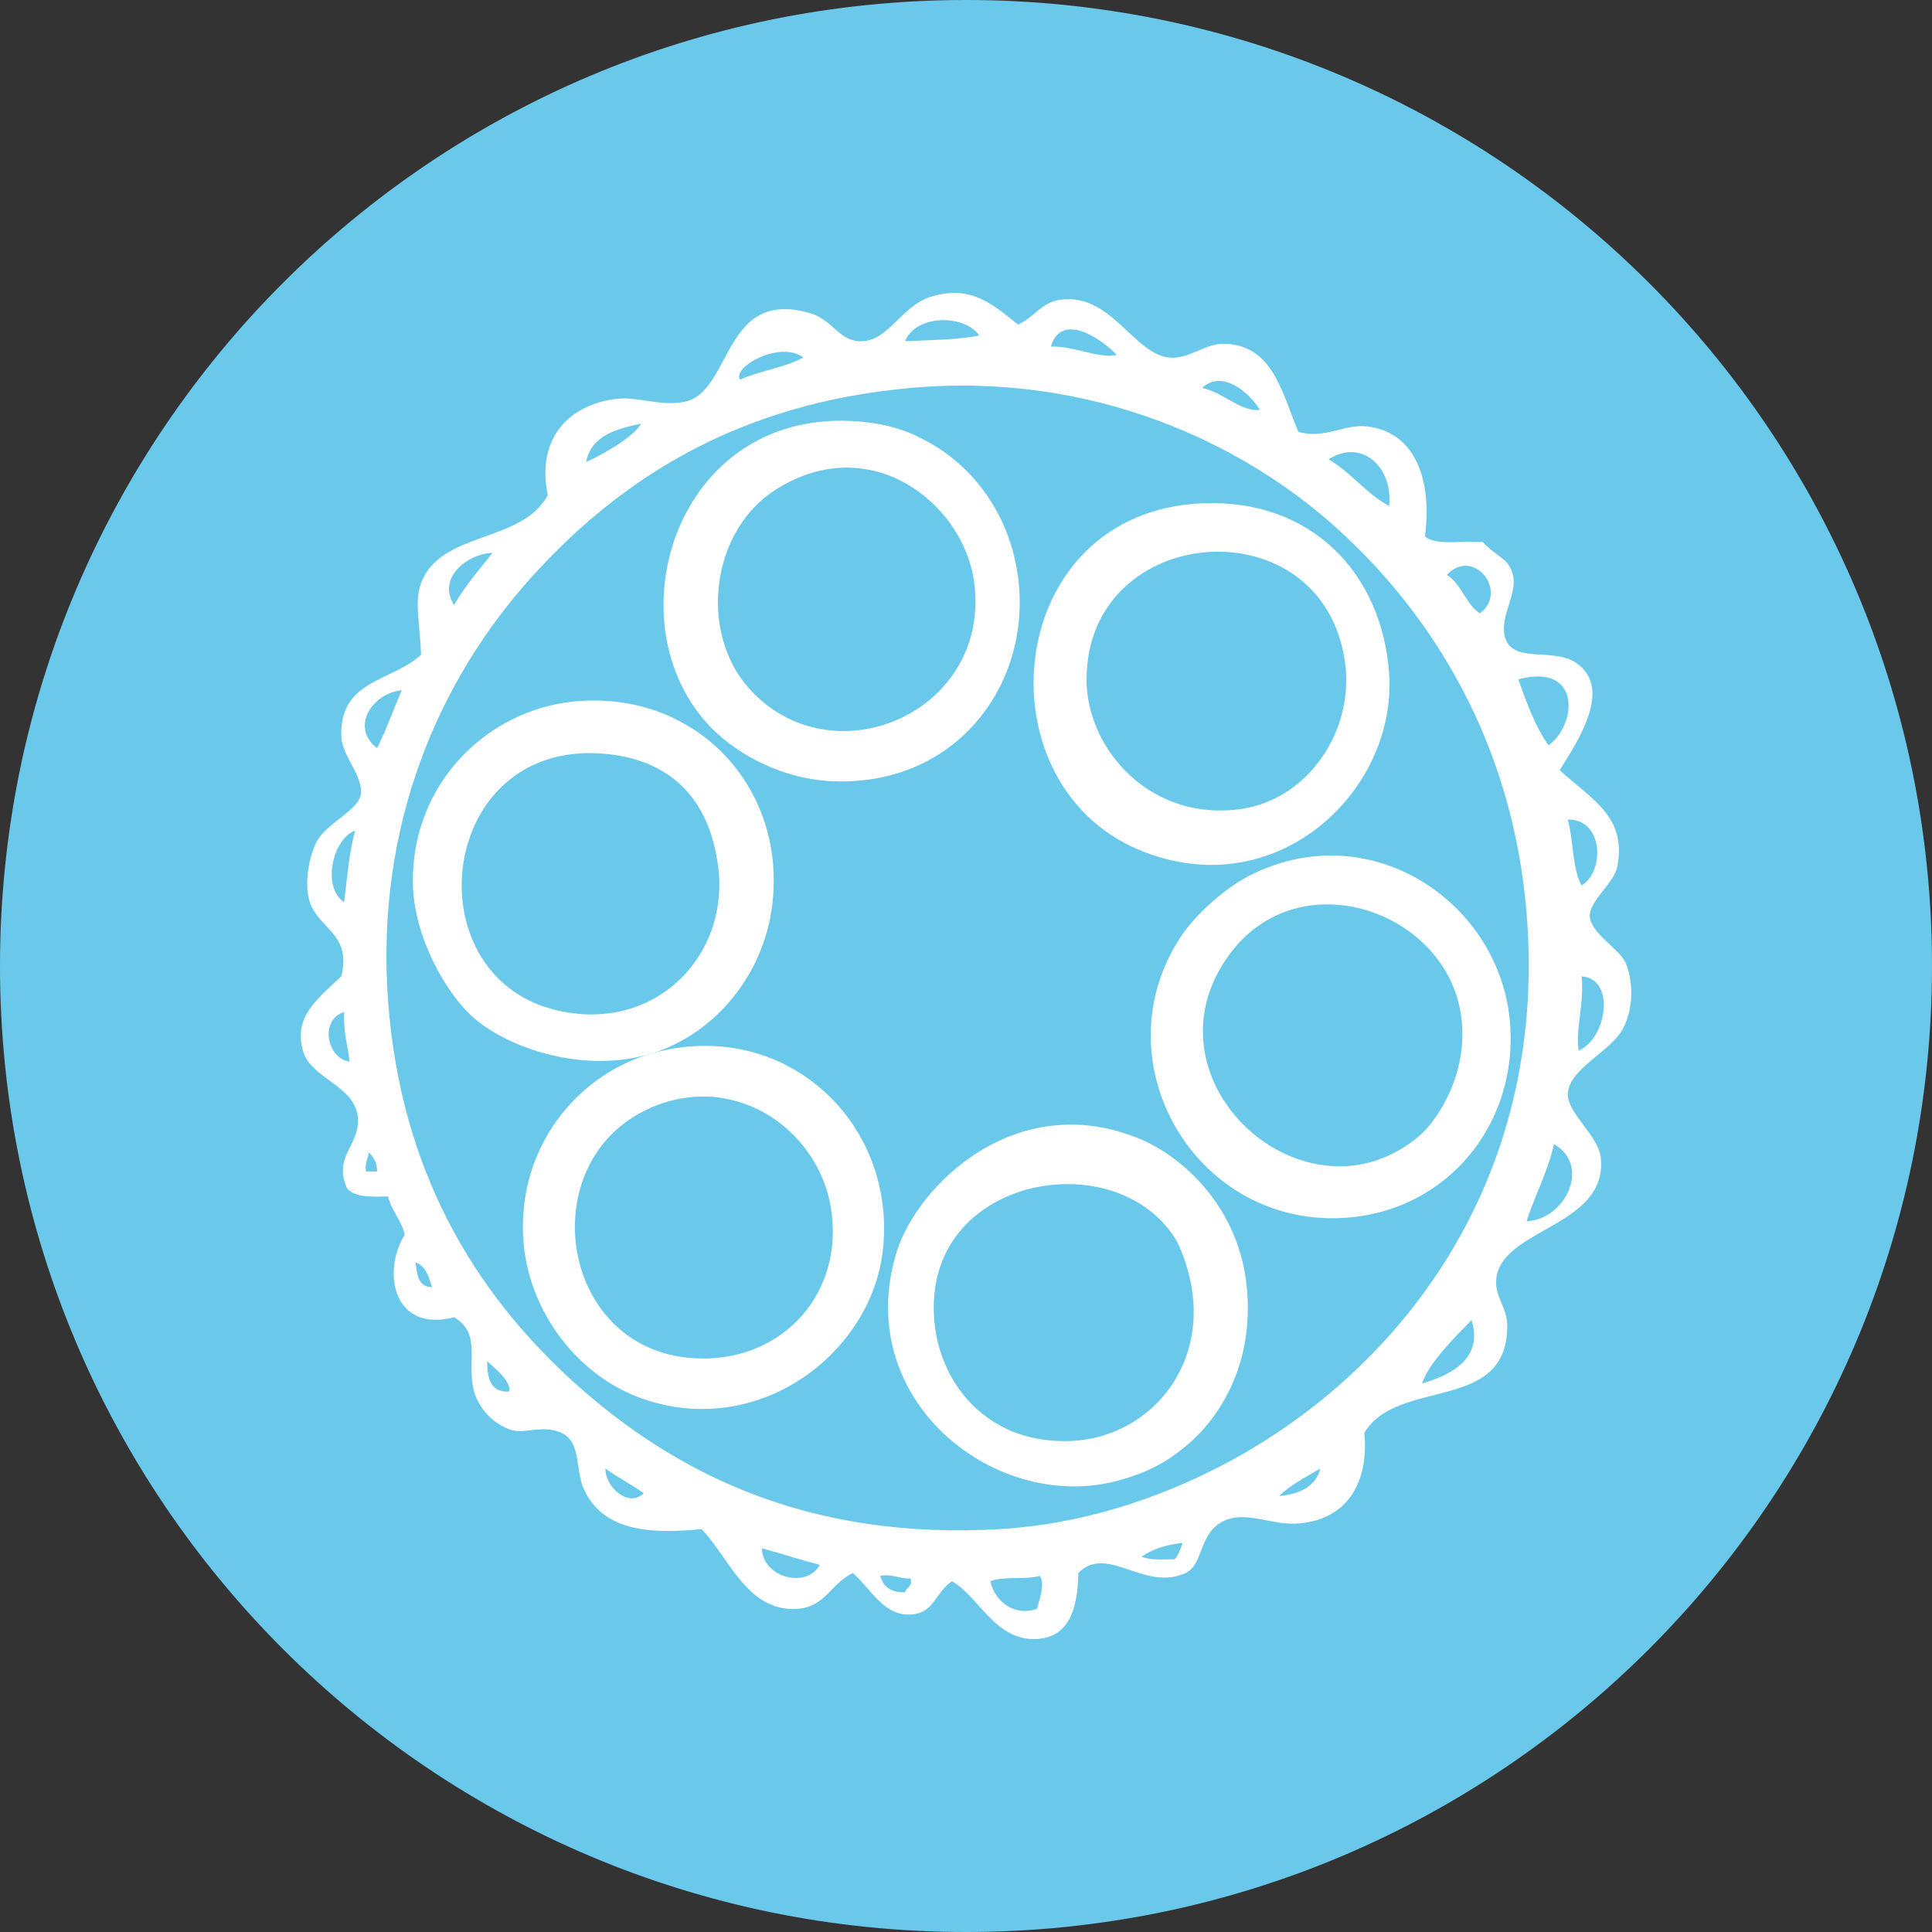 <svg xmlns="http://www.w3.org/2000/svg" id="Ebene_1" data-name="Ebene 1" viewBox="0 0 310 310"><rect x="0" y="0" width="310" height="310" fill="#333333" stroke="none"/><defs><style>      .cls-1 {        fill: #fff;      }      .cls-2 {        fill: #6ac8eb;      }    </style></defs><path class="cls-2" d="M155,310c85.6,0,155-69.4,155-155S240.6,0,155,0,0,69.4,0,155s69.4,155,155,155h0Z"></path><path class="cls-1" d="M218.91,229.9c.83,8.35-3.13,14.2-11.02,14.58-4.5.19-9.15-2.71-12.82.41-2.62,2.25-2.26,6.3-4.83,7.5-6.56,3.09-12.59-4.7-17.21,0-.11,6.5-1.89,10.3-6.63,10.59-6.71.44-9.45-7.01-13.67-9.26-2.76,1.96-2.79,4.88-6.18,5.3-4.67.58-6.78-4.13-9.72-6.63-3.69,1.88-4.39,5.4-8.81,5.75-8.12.62-11.04-8.29-15.46-12.79-8.55.88-16.03.21-18.96-6.62-1.29-2.98-.34-7.42-3.54-8.83-3-1.34-5.74.19-7.91-.42-3.05-.92-5.54-3.67-6.19-6.63-1.05-4.76,1.29-8.83-3.08-11.49-9.89,2.55-11.59-7.43-7.94-13.23-.53-2.42-2.12-3.77-2.66-6.16-2.76.08-5.46.16-6.61-1.33-2.21-5.04,1.93-6.76,1.77-11.04-.23-5.47-7.56-6.38-8.84-11.03-1.48-5.38,2.15-8.14,6.17-11.91,1.79-7.27-4.29-7.61-5.29-12.8-.56-3.04.27-6.81,1.34-8.82,1.54-2.92,6.63-5,7.06-7.5.5-2.94-2.96-6.16-3.11-9.28-.37-9.26,8.15-8.84,12.8-13.22-.25-5.62-1.08-8.51,0-11.48,3.12-8.4,16.17-6.34,20.32-14.11-1.88-9.08,3.39-14.54,11.02-15.45,3.42-.42,7.24,1.29,11.04.45,7.58-1.7,6-18.5,20.3-14.12,3.41,1.18,4.33,4.17,7.5,4.42,4.67.33,6.75-5.55,11.46-7.08,6.16-1.97,9.62.7,14.12,4.41,2.53-1.08,3.77-3.52,6.63-3.96,8.28-1.28,11.79,8.59,17.62,9.25,2.92.34,5.78-2.14,8.41-2.2,8.25-.17,9.71,7.95,12.35,14.13,4.29,1.21,7.29-1.31,11.03-.87,7.68.89,10.46,8.46,9.27,17.65,1.84,1.53,6.12.64,9.27.89,2.38,2.55,4.15,2.52,4.85,5.29.75,2.96-2.02,6.46-1.34,9.71,1.03,4.71,7.67,1.8,11.49,4.4,5.81,4.03.54,12.15-2.66,17.21,5.53,4.95,10.74,7.61,9.26,15.44-.5,2.69-4.46,5.46-4.42,7.96.08,2.75,4.83,5.34,5.75,7.5,1.17,2.77,1.4,7.11-.43,10.58-2.02,3.79-8.84,6.46-8.84,10.59.02,3.04,4.96,6.67,5.29,10.14,1.1,11.07-15.86,11.24-16.78,19.4-.29,2.87,1.77,4.55,1.77,7.5.05,14.15-17.52,8.25-22.94,17.21h0ZM253.77,156.66c.48,4.3-1.07,8.93-.44,11.91,4.44-1.9,6.02-11.48.44-11.91h0ZM251.56,131.5c.92,3.35.71,7.83,2.21,10.59,3.77-2.25,3.52-10.71-2.21-10.59h0ZM249.35,183.58c-1.03,4.55-3.04,8.12-4.4,12.36,6.12-.17,10.45-8.88,4.4-12.36h0ZM243.62,109c1.36,3.79,2.7,7.58,4.85,10.59,4.5-3.16,5.42-13.3-4.85-10.59h0ZM214.49,84.75c-14.96-13.56-39.13-25.13-68.38-22.5-27.04,2.42-46.09,14-60.88,30.42-14.63,16.24-25.05,39.56-22.96,67.95,2,26.97,13.64,46.6,30,61.34,16.14,14.5,37.5,25.26,68.4,23.38,12.81-.79,24.88-4.75,35.3-10.16,27.87-14.46,52.57-44.97,48.98-88.69-2.27-27.46-15.21-47.98-30.47-61.75h0ZM232.16,92.25c2.36,1.46,2.99,4.65,5.3,6.17,4.66-3.46-1-10.75-5.3-6.17h0ZM236.12,211.81c-2.84,2.91-6.89,6.94-7.93,10.16,4.48-1.28,9.89-3.89,7.93-10.16h0ZM213.18,73.7c3.63,2.13,6,5.47,9.72,7.5.64-6.42-4.53-10.86-9.72-7.5h0ZM205.24,240.05c3.33-.34,5.88-1.5,6.61-4.42-2.3,1.38-4.75,2.58-6.61,4.42h0ZM192.89,62.25c3.31.67,6.34,3.93,9.26,3.51-1.58-2.65-6.01-6.6-9.26-3.51h0ZM183.17,249.77c1.31.59,3.38.44,5.3.42.65-.66.93-1.71,1.31-2.62-2.64.27-4.85.99-6.61,2.2h0ZM168.61,55.61c3.78-.12,7.7,2,10.58,1.34-2.31-2.46-8.83-7.09-10.58-1.34h0ZM166.84,252.85c-2.23.69-5.86,0-7.94.87.69,3.14,3.75,5.73,7.5,4.42.36-1.47,1.34-3.95.44-5.29h0ZM145.24,54.75c4.08-.19,8.33-.22,11.91-.91-2.52-3.54-10.31-3.31-11.91.91h0ZM141.25,252.85c.44,1.75,1.71,2.71,3.98,2.64.18-.85,1.24-.8.87-2.21-1.82.07-2.76-.77-4.86-.43h0ZM122.27,248.43c-.02,4.56,7.04,6.65,9.27,2.66-3.14-.82-6.14-1.79-9.27-2.66h0ZM118.74,60.91c3.15-1.42,7.19-1.91,10.16-3.55-3.67-2.77-11.43,1.46-10.16,3.55h0ZM94.04,74.14c3.22-1.48,7.66-4.11,8.83-6.16-4.15.85-8,1.99-8.83,6.16h0ZM97.14,235.64c-.02,2.98,3.68,6.34,6.16,3.96-1.95-1.41-4.2-2.54-6.16-3.96h0ZM78.16,218.42c.02,2.76.57,5.05,3.52,4.86.46-1.51-2.19-3.69-3.52-4.86h0ZM72.87,97.08c1.75-3.09,4.03-5.67,6.16-8.37-4.18.16-8.94,4.14-6.16,8.37h0ZM66.68,202.56c.25,1.96.42,4,2.65,3.96-.54-1.67-1.02-3.39-2.65-3.96h0ZM60.51,120.04c1.47-2.91,2.61-6.21,3.96-9.28-4.74.44-8.33,5.95-3.96,9.28h0ZM59.18,184.89c-.12,1.05-.69,1.67-.44,3.08h1.77c0-1.46-.62-2.34-1.33-3.08h0ZM55.23,144.76c.46-3.97.81-8,1.75-11.49-3.63,1.32-5.38,9.15-1.75,11.49h0ZM55.23,162.38c-4,1.22-2.8,7.47.87,7.97-.31-2.65-1.04-4.86-.87-7.97h0Z"></path><path class="cls-1" d="M242.29,164.15c1.36,16.98-11.17,31.42-28.67,31.32-22.73-.11-36.83-25.68-24.27-44.99,2.69-4.13,7.72-8.32,11.47-10.15,19.34-9.56,39.97,4.67,41.47,23.81h0ZM197.28,153.13c-14.81,20.15,12.23,44.59,30.46,29.13,3.05-2.6,8.21-10.54,6.61-19.88-2.78-16.37-25.95-24.33-37.07-9.25h0Z"></path><path class="cls-1" d="M222.89,108.12c1.31,18.82-18.2,37.44-40.16,28.23-25.76-10.81-21.79-54.23,10.16-55.59,17.56-.75,28.88,11.25,30.01,27.36h0ZM174.34,109c0,11.44,10.59,23.09,25.15,20.75,10.57-1.71,17.8-12.63,16.34-23.4-3.5-25.65-41.48-22.61-41.48,2.65h0Z"></path><path class="cls-1" d="M199.95,205.63c1.53,12.07-3.56,21.17-9.27,26.06-2.02,1.7-4.76,3.99-10.61,5.7-19.92,5.92-43.66-12.63-36.16-36.61,3.29-10.48,19.02-26.18,38.83-18.1,7.05,2.9,15.67,10.79,17.22,22.96h0ZM188.47,198.58c-9.11-14.13-35.67-10.36-38.4,7.94-1.78,12.04,6.14,25.24,21.62,24.7,12.2-.42,22.03-11.33,19.43-25.15-.57-2.97-1.73-6.08-2.65-7.5h0Z"></path><path class="cls-1" d="M163.31,92.25c2.46,17.43-9.89,34.09-30,33.09-8.68-.46-16-4.99-19.86-9.28-15.11-16.78-4.92-49.72,22.94-48.52,7.21.3,10.98,2.52,12.79,3.52,5.62,3.1,12.54,10.03,14.12,21.19h0ZM124.48,78.55c-10.46,6.65-12.29,22.81-4.41,31.78,13.32,15.12,39.29,3.96,36.19-17.21-1.81-12.39-16.61-24.17-31.77-14.57h0Z"></path><path class="cls-1" d="M104.64,169.01c21-5.89,39.16,10.78,37.05,31.33-1.72,16.91-20.32,30.97-39.26,23.85-10.2-3.86-18.39-14.63-18.53-26.92-.17-14.42,9.56-25.14,20.74-28.26h0ZM103.3,178.28c-18.04,9.08-13.24,39.1,8.84,39.69,13.6.4,23.43-10.62,21.17-24.25-2.17-13-16.34-22.34-30.01-15.44h0Z"></path><path class="cls-1" d="M104.64,169.01c-10.74,3.37-23.02-.75-28.68-5.74-4.44-3.92-9.61-13.01-9.71-21.62-.2-15.97,11.99-27.81,26.03-29.11,19-1.75,33.26,13.15,31.77,31.32-.99,12.36-9.35,21.99-19.4,25.16h0ZM96.68,120.92c-26.37-2.04-30.5,35.1-7.94,41.04,16.01,4.18,28.38-8.36,26.49-22.96-1.46-11.16-7.94-17.25-18.55-18.08h0Z"></path></svg>